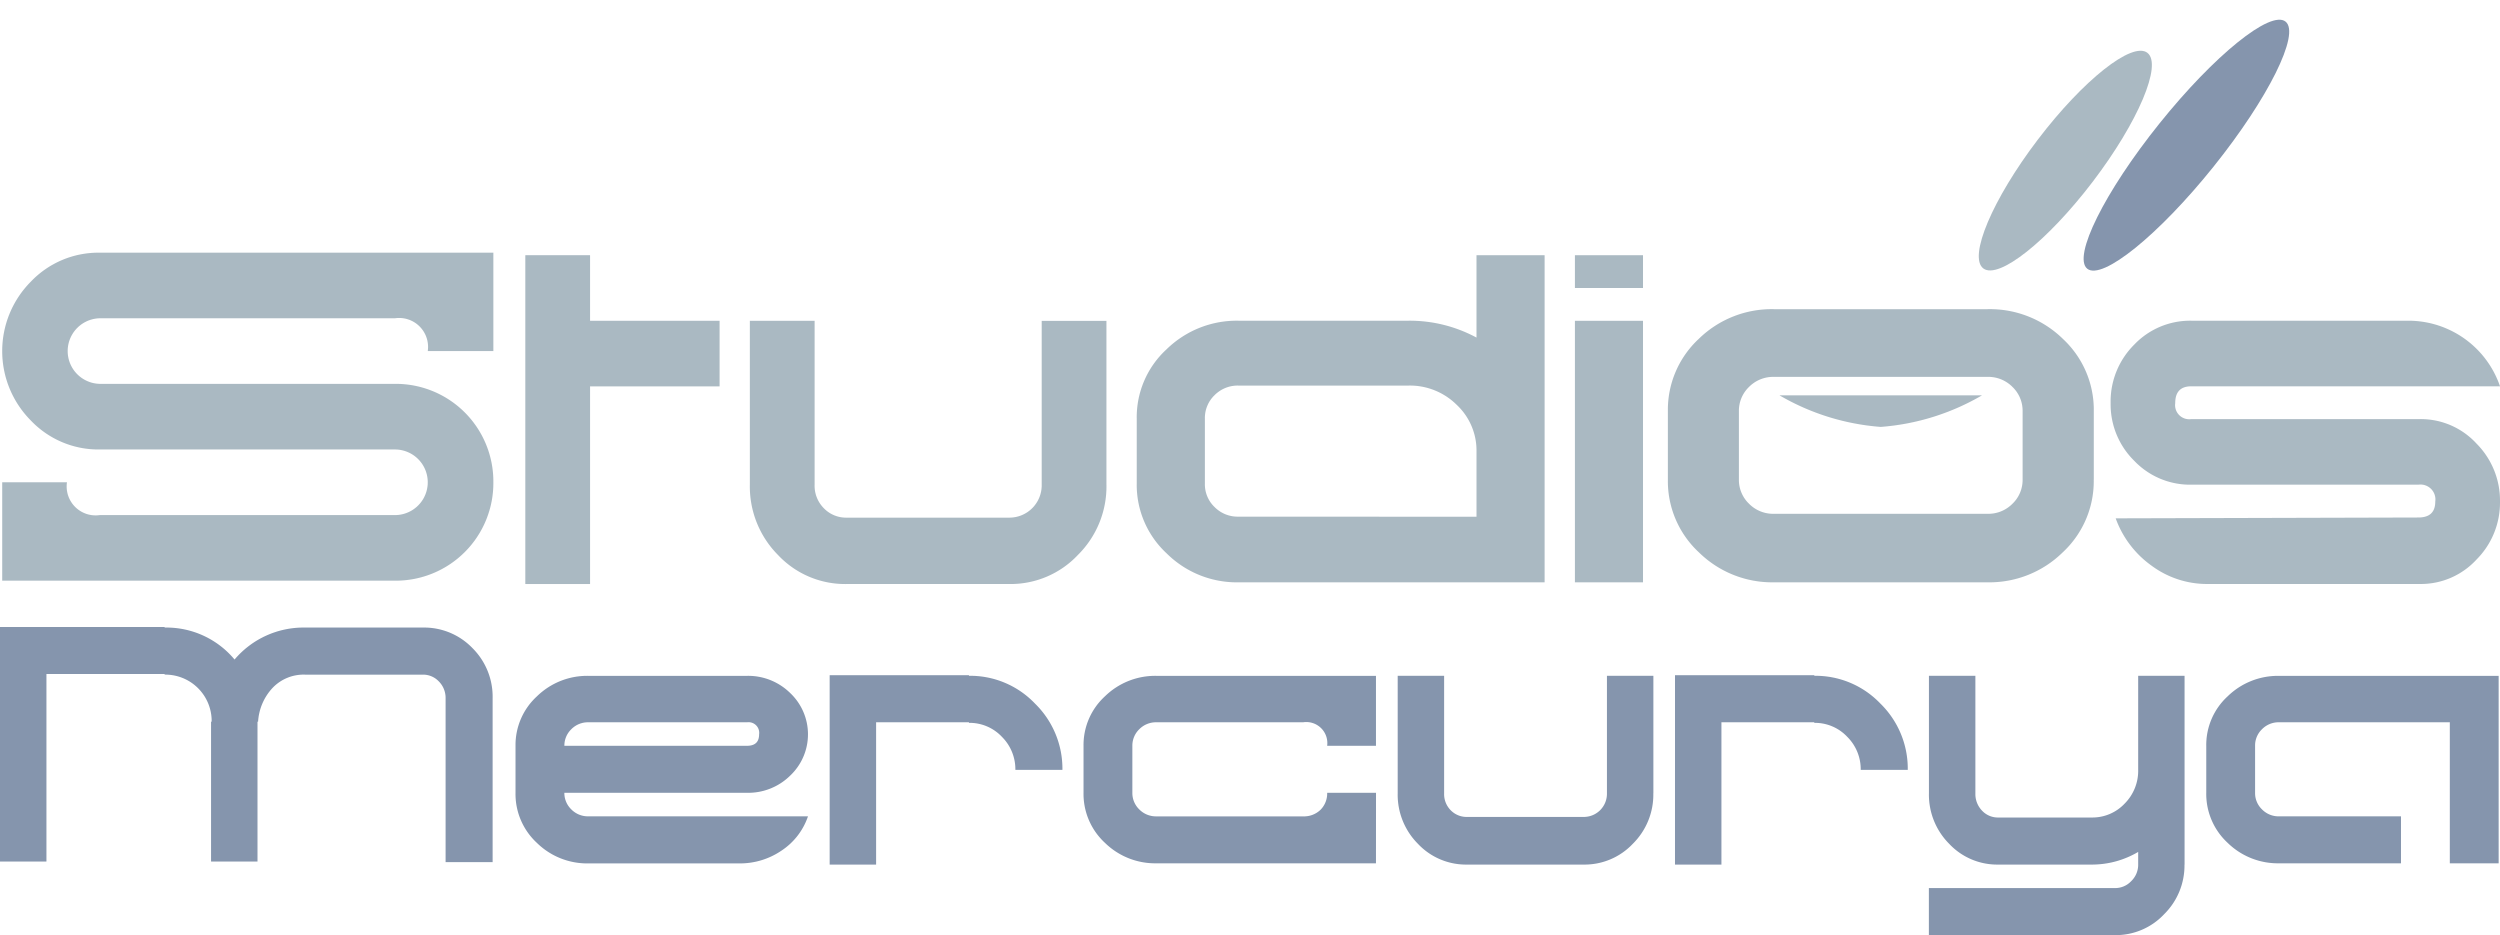 <svg xmlns="http://www.w3.org/2000/svg" width="155.494" height="58.162" viewBox="0 0 155.494 58.162">
  <g id="logo_studiomercurya" transform="translate(-5.753 -5.804)" opacity="0.6">
    <g id="Group_4895" data-name="Group 4895">
      <path id="Path_8424" data-name="Path 8424" d="M36.393,59.428H33.468v-10.2a1.446,1.446,0,0,0-.412-1.032,1.346,1.346,0,0,0-1.013-.431H24.73a2.668,2.668,0,0,0-2.024.825,3.363,3.363,0,0,0-.9,2.1h-.037v8.7H18.88v-8.7h.038a2.886,2.886,0,0,0-2.926-2.926v-.037H8.641V59.391H5.753V44.8H15.991v.037a5.517,5.517,0,0,1,4.351,1.988,5.626,5.626,0,0,1,4.388-1.988h7.313a4.174,4.174,0,0,1,3.094,1.275,4.264,4.264,0,0,1,1.256,3.113Z" fill="#334f77"/>
      <path id="Path_8425" data-name="Path 8425" d="M56.008,56.578A4.15,4.15,0,0,1,54.376,58.7a4.582,4.582,0,0,1-2.645.806H42.355a4.467,4.467,0,0,1-3.206-1.274,4.144,4.144,0,0,1-1.332-3.113V52.19a4.108,4.108,0,0,1,1.332-3.076,4.475,4.475,0,0,1,3.206-1.274h9.864A3.725,3.725,0,0,1,54.9,48.908a3.534,3.534,0,0,1,0,5.138,3.715,3.715,0,0,1-2.681,1.068H40.855a1.412,1.412,0,0,0,.432,1.032,1.446,1.446,0,0,0,1.068.432H56.008Zm-3.04-5.1a.662.662,0,0,0-.748-.749H42.356a1.447,1.447,0,0,0-1.068.431,1.412,1.412,0,0,0-.432,1.031H52.22Q52.967,52.188,52.968,51.477Z" fill="#334f77"/>
      <path id="Path_8426" data-name="Path 8426" d="M71.833,53.689H68.907a2.848,2.848,0,0,0-.843-2.062,2.758,2.758,0,0,0-2.046-.863v-.037H60.245v8.852H57.356V47.8h8.662v.037a5.568,5.568,0,0,1,4.107,1.726A5.658,5.658,0,0,1,71.833,53.689Z" fill="#334f77"/>
      <path id="Path_8427" data-name="Path 8427" d="M91.335,59.5H77.684a4.469,4.469,0,0,1-3.207-1.274,4.143,4.143,0,0,1-1.331-3.113V52.19a4.107,4.107,0,0,1,1.331-3.076,4.477,4.477,0,0,1,3.207-1.274H91.335v4.351H88.3a1.31,1.31,0,0,0-1.5-1.462H77.684a1.454,1.454,0,0,0-1.07.431,1.415,1.415,0,0,0-.431,1.031v2.925a1.415,1.415,0,0,0,.431,1.032,1.452,1.452,0,0,0,1.07.432H86.8a1.478,1.478,0,0,0,1.089-.412,1.438,1.438,0,0,0,.411-1.052h3.038Z" fill="#334f77"/>
      <path id="Path_8428" data-name="Path 8428" d="M108.586,55.152a4.3,4.3,0,0,1-1.275,3.133,4.127,4.127,0,0,1-3.039,1.294H97a4.106,4.106,0,0,1-3.057-1.294,4.326,4.326,0,0,1-1.257-3.133V47.839h2.888v7.313a1.425,1.425,0,0,0,.413,1.051A1.378,1.378,0,0,0,97,56.615h7.274a1.439,1.439,0,0,0,1.427-1.463V47.839h2.888v7.313Z" fill="#334f77"/>
      <path id="Path_8429" data-name="Path 8429" d="M124.411,53.689h-2.926a2.84,2.84,0,0,0-.843-2.062,2.755,2.755,0,0,0-2.044-.863v-.037h-5.776v8.852h-2.888V47.8H118.6v.037a5.578,5.578,0,0,1,4.107,1.726A5.66,5.66,0,0,1,124.411,53.689Z" fill="#334f77"/>
      <path id="Path_8430" data-name="Path 8430" d="M141.623,59.579a4.26,4.26,0,0,1-1.273,3.094,4.12,4.12,0,0,1-3.04,1.293H125.724V61.04H137.31a1.363,1.363,0,0,0,1-.432,1.41,1.41,0,0,0,.433-1.029v-.788a5.652,5.652,0,0,1-2.889.788h-5.813a4.1,4.1,0,0,1-3.056-1.294,4.326,4.326,0,0,1-1.257-3.133V47.839h2.889v7.313a1.484,1.484,0,0,0,.412,1.07,1.344,1.344,0,0,0,1.012.429h5.813a2.749,2.749,0,0,0,2.043-.861,2.888,2.888,0,0,0,.846-2.1V47.838h2.885V59.579Z" fill="#334f77"/>
      <path id="Path_8431" data-name="Path 8431" d="M161.163,59.5h-3.037V50.728H147.512a1.445,1.445,0,0,0-1.067.431,1.4,1.4,0,0,0-.431,1.031v2.925a1.4,1.4,0,0,0,.431,1.032,1.444,1.444,0,0,0,1.067.432h7.577V59.5h-7.577a4.472,4.472,0,0,1-3.206-1.274,4.145,4.145,0,0,1-1.329-3.113V52.191a4.109,4.109,0,0,1,1.329-3.076,4.48,4.48,0,0,1,3.206-1.274h13.651Z" fill="#334f77"/>
    </g>
    <g id="Group_4896" data-name="Group 4896">
      <path id="Path_8432" data-name="Path 8432" d="M36.439,35.8a6.073,6.073,0,0,1-6.121,6.121H5.89V35.8H9.918a1.8,1.8,0,0,0,2.04,2.041h18.36a2.04,2.04,0,0,0,0-4.08H11.958a5.8,5.8,0,0,1-4.29-1.805,6.126,6.126,0,0,1,0-8.631,5.806,5.806,0,0,1,4.29-1.805H36.439v6.12h-4.08A1.8,1.8,0,0,0,30.318,25.6H11.958a2.04,2.04,0,0,0,0,4.079h18.36a6.071,6.071,0,0,1,6.121,6.12Z" fill="#728b9a"/>
      <path id="Path_8433" data-name="Path 8433" d="M50.51,29.836H42.454V42.129H38.427V21.676h4.027v4.079H50.51Z" fill="#728b9a"/>
      <path id="Path_8434" data-name="Path 8434" d="M74.572,35.956a6,6,0,0,1-1.779,4.368,5.743,5.743,0,0,1-4.236,1.805H58.408a5.722,5.722,0,0,1-4.264-1.805,6.041,6.041,0,0,1-1.752-4.368v-10.2H56.42v10.2A1.979,1.979,0,0,0,57,37.42,1.914,1.914,0,0,0,58.407,38H68.555a2.011,2.011,0,0,0,1.989-2.04v-10.2h4.027v10.2Z" fill="#728b9a"/>
      <path id="Path_8435" data-name="Path 8435" d="M101.825,42.024H82.784a6.193,6.193,0,0,1-4.473-1.805A5.805,5.805,0,0,1,76.455,35.9v-4.08a5.729,5.729,0,0,1,1.856-4.291,6.239,6.239,0,0,1,4.473-1.778H93.35A8.762,8.762,0,0,1,97.587,26.8V21.676h4.237V42.024Zm-4.237-4.08V33.863a3.888,3.888,0,0,0-1.229-2.877,4.138,4.138,0,0,0-3.009-1.2H82.784a2.023,2.023,0,0,0-1.49.6,1.963,1.963,0,0,0-.6,1.439V35.9a1.952,1.952,0,0,0,.6,1.438,2.016,2.016,0,0,0,1.49.6Z" fill="#728b9a"/>
      <path id="Path_8436" data-name="Path 8436" d="M107.944,23.717h-4.235V21.676h4.235Zm0,18.307h-4.235V25.755h4.235Z" fill="#728b9a"/>
      <path id="Path_8437" data-name="Path 8437" d="M135.979,35.633a6.042,6.042,0,0,1-1.939,4.535,6.508,6.508,0,0,1-4.67,1.855H116.1a6.5,6.5,0,0,1-4.67-1.855,6.038,6.038,0,0,1-1.939-4.535V31.372a6.019,6.019,0,0,1,1.911-4.481,6.488,6.488,0,0,1,4.7-1.857H129.37a6.488,6.488,0,0,1,4.7,1.857,6.023,6.023,0,0,1,1.912,4.481v4.261Zm-4.425,0V31.372a2.052,2.052,0,0,0-.628-1.5,2.116,2.116,0,0,0-1.557-.627H116.094a2.118,2.118,0,0,0-1.558.627,2.055,2.055,0,0,0-.627,1.5v4.261a2.05,2.05,0,0,0,.627,1.5,2.109,2.109,0,0,0,1.558.628h13.275a2.109,2.109,0,0,0,1.557-.628A2.045,2.045,0,0,0,131.554,35.633Z" fill="#728b9a"/>
      <path id="Path_8438" data-name="Path 8438" d="M161.247,37a5.016,5.016,0,0,1-1.464,3.61,4.7,4.7,0,0,1-3.5,1.517H143.043A5.792,5.792,0,0,1,139.592,41a6.2,6.2,0,0,1-2.249-2.957l18.829-.052q1.05,0,1.049-.994a.926.926,0,0,0-1.049-1.046h-14.12a4.8,4.8,0,0,1-3.558-1.49,4.92,4.92,0,0,1-1.465-3.584,4.983,4.983,0,0,1,1.465-3.635,4.8,4.8,0,0,1,3.558-1.491h13.495a6.021,6.021,0,0,1,5.7,4.08h-19.2q-1,0-1,1.046a.879.879,0,0,0,1,.994H156.28a4.7,4.7,0,0,1,3.5,1.517A5.026,5.026,0,0,1,161.247,37Z" fill="#728b9a"/>
    </g>
    <path id="Path_8439" data-name="Path 8439" d="M122.731,30.392h6.3a14.655,14.655,0,0,1-6.3,1.965h0a14.667,14.667,0,0,1-6.3-1.965h6.3Z" fill="#728b9a"/>
    <ellipse id="Ellipse_1169" data-name="Ellipse 1169" cx="2.152" cy="8.426" rx="2.152" ry="8.426" transform="translate(130.822 23.802) rotate(-142.734)" fill="#728b9a"/>
    <ellipse id="Ellipse_1170" data-name="Ellipse 1170" cx="2.152" cy="9.852" rx="2.152" ry="9.852" transform="matrix(-0.78, -0.626, 0.626, -0.78, 137.254, 23.865)" fill="#334f77"/>
  </g>
</svg>
